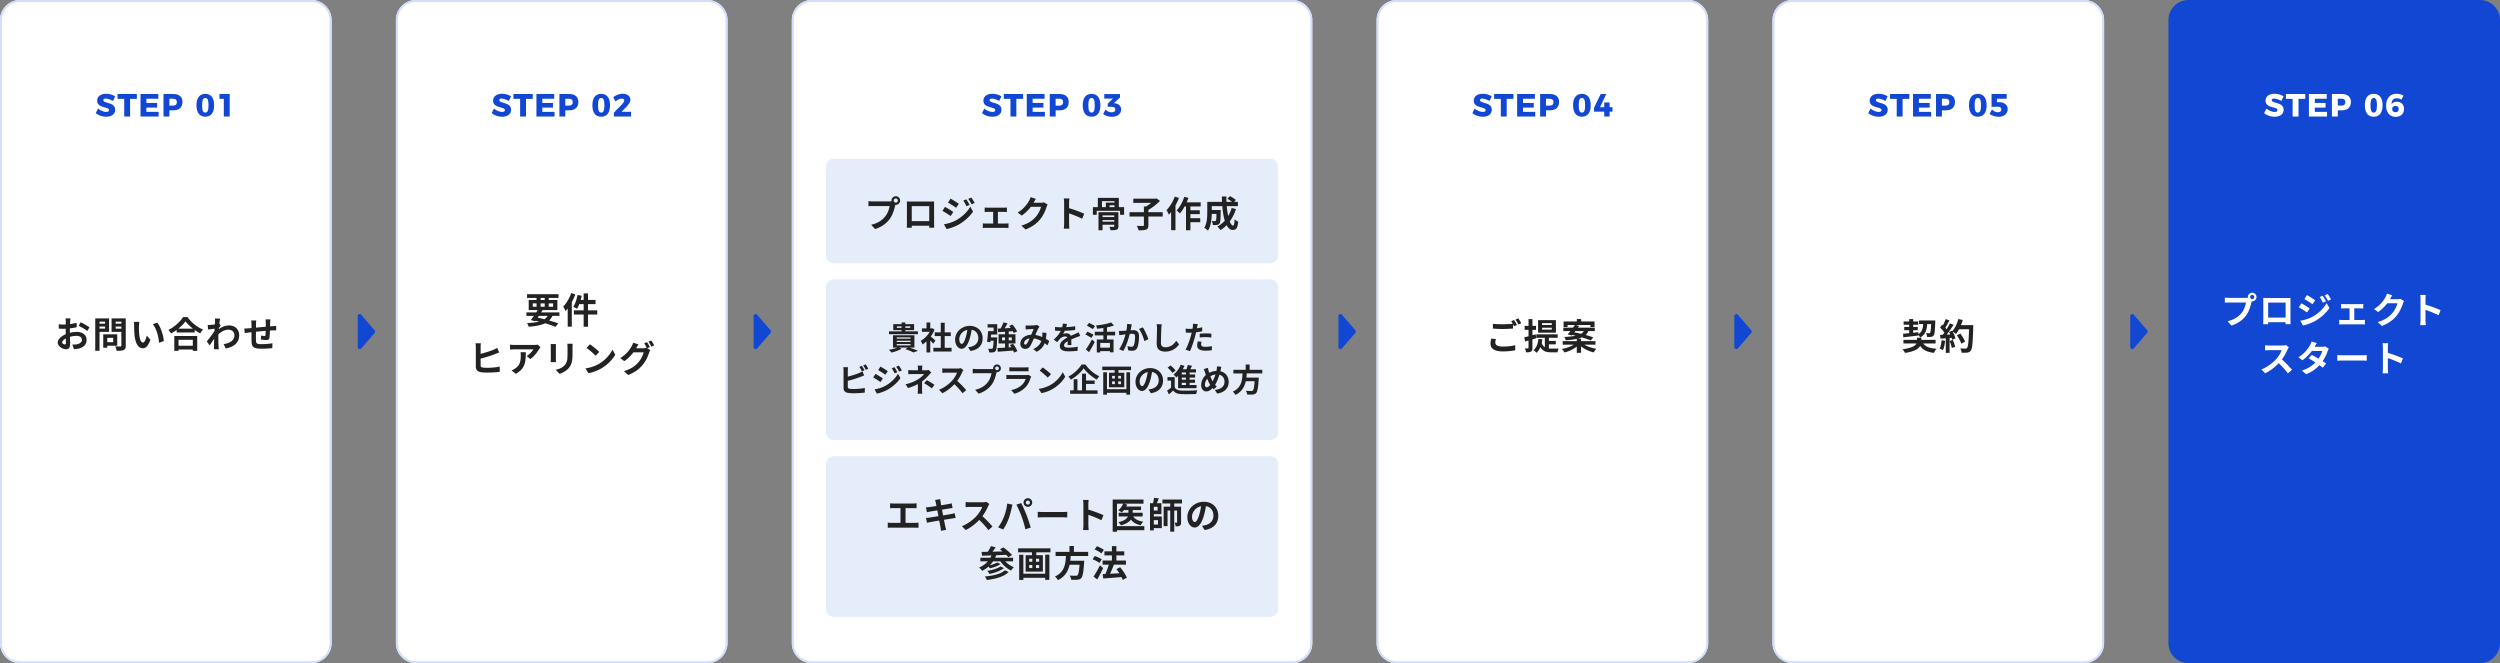 <svg width="1244" height="330" fill="none" xmlns="http://www.w3.org/2000/svg"><rect width="100%" height="100%" fill="#808080" stroke="none"/><path d="M0 10C0 4.477 4.477 0 10 0h145c5.523 0 10 4.477 10 10v310c0 5.523-4.477 10-10 10H10c-5.523 0-10-4.477-10-10V10Z" fill="#fff"/><path fill-rule="evenodd" clip-rule="evenodd" d="M155 1H10a9 9 0 0 0-9 9v310a9 9 0 0 0 9 9h145a9 9 0 0 0 9-9V10a9 9 0 0 0-9-9ZM10 0C4.477 0 0 4.477 0 10v310c0 5.523 4.477 10 10 10h145c5.523 0 10-4.477 10-10V10c0-5.523-4.477-10-10-10H10Z" fill="#D2DEFF"/><path d="M109.212 46.784h5.088V58h-2.928v-8.816h-2.16v-2.4Zm-7.043-.08c2.816 0 4.384 2.016 4.384 5.68 0 3.664-1.568 5.696-4.384 5.696-2.848 0-4.4-2.032-4.4-5.696 0-3.664 1.552-5.68 4.4-5.68Zm0 2.048c-1.136 0-1.6 1.056-1.6 3.632 0 2.56.464 3.632 1.6 3.632 1.12 0 1.584-1.072 1.584-3.632 0-2.576-.464-3.632-1.584-3.632ZM86.29 46.784c2.863 0 4.511 1.44 4.511 3.936 0 2.64-1.648 4.176-4.512 4.176h-2V58h-2.927V46.784h4.927Zm-.145 5.776c1.184 0 1.872-.608 1.872-1.744 0-1.104-.688-1.696-1.871-1.696h-1.857v3.44h1.856Zm-16.22-5.776h8.848v2.336h-5.92v2.096h5.344v2.32l-5.344.016v2.112h6.08V58h-9.008V46.784Zm-11.445 0h9.616V49.2h-3.36V58h-2.928v-8.8H58.48v-2.416ZM56.2 50.24c-1.183-.672-2.687-1.2-3.615-1.2-.704 0-1.168.256-1.168.768 0 1.856 5.904.8 5.904 4.832 0 2.288-2.016 3.456-4.512 3.456-1.872 0-3.824-.688-5.168-1.792l1.136-2.288c1.152.992 2.896 1.696 4.064 1.696.864 0 1.408-.32 1.408-.912 0-1.904-5.904-.752-5.904-4.72 0-2.096 1.776-3.424 4.48-3.424 1.648 0 3.312.512 4.48 1.264L56.2 50.24Z" fill="#1147D3"/><path d="M132.122 158.942h2.412c-.054.27-.09 1.044-.108 1.53-.018.702-.036 1.332-.054 1.926.486-.036.936-.072 1.35-.09.486-.036 1.188-.09 1.71-.126v2.196c-.306-.018-1.242 0-1.728.018-.378.018-.846.036-1.368.072-.054 1.35-.126 2.808-.27 3.564-.18.936-.63 1.17-1.548 1.17-.63 0-2.052-.162-2.682-.27l.054-1.962c.558.108 1.278.216 1.638.216.36 0 .504-.072.558-.414.072-.486.108-1.296.126-2.142-1.566.126-3.312.288-4.842.45-.018 1.638-.036 3.276 0 4.032.054 1.746.198 2.142 2.88 2.142 1.746 0 3.996-.216 5.328-.468l-.09 2.448a50.083 50.083 0 0 1-5.076.288c-4.626 0-5.184-.972-5.256-4.05-.018-.756-.018-2.484-.018-4.158l-1.206.126c-.558.072-1.674.252-2.142.324l-.234-2.286c.504 0 1.332-.036 2.232-.108l1.35-.126v-1.8c0-.738-.054-1.35-.144-1.98h2.52a14.1 14.1 0 0 0-.108 1.854c0 .414 0 1.008-.018 1.71a797.25 797.25 0 0 1 4.86-.45v-2.016c0-.45-.072-1.296-.126-1.62Zm-22.968 2.142.666.846c-.234.306-.612.882-.918 1.35-.018.18-.018.342-.036.522 1.8-1.35 3.636-1.854 5.238-1.854 2.754 0 4.914 1.944 4.914 4.806 0 3.6-2.25 5.76-6.678 6.642l-1.062-2.16c3.132-.486 5.364-1.746 5.364-4.536 0-1.386-1.116-2.646-2.898-2.646-1.89 0-3.564.9-5.058 2.286a42.44 42.44 0 0 0-.036 1.476c0 1.458 0 2.952.108 4.626.018.324.09.972.126 1.368h-2.448a17.82 17.82 0 0 0 .054-1.314c.036-1.386.036-2.412.072-3.924a158.384 158.384 0 0 1-2.25 3.294l-1.404-1.98c1.008-1.224 2.808-3.6 3.816-5.094l.072-1.242c-.864.108-2.232.288-3.24.414l-.216-2.286c.504.018.918.018 1.548-.018a31.347 31.347 0 0 0 2.052-.234c.036-.666.072-1.17.072-1.368 0-.504.018-1.044-.072-1.584l2.61.072c-.108.504-.252 1.422-.396 2.538Zm-13.212 8.01h-7.11v2.934h7.11v-2.934Zm-9.216 5.49v-7.38h11.412v7.38h-2.196v-.666h-7.11v.666h-2.106Zm1.998-11.052h7.272c-1.494-1.17-2.826-2.466-3.69-3.654-.846 1.206-2.106 2.484-3.582 3.654Zm2.376-5.76h2.214c1.926 2.754 4.842 5.04 7.704 6.192-.522.558-1.008 1.26-1.386 1.926-.918-.468-1.854-1.062-2.754-1.71v1.242h-8.964v-1.26a25.08 25.08 0 0 1-2.79 1.764c-.288-.522-.882-1.296-1.35-1.746 3.096-1.494 5.976-4.212 7.326-6.408Zm-21.744 2.412c-.126.63-.216 1.674-.216 2.16-.018 1.152 0 2.502.108 3.78.252 2.574.792 4.32 1.908 4.32.846 0 1.548-2.088 1.89-3.492l1.8 2.16c-1.188 3.096-2.304 4.194-3.744 4.194-1.944 0-3.654-1.764-4.158-6.552-.162-1.638-.198-3.708-.198-4.806 0-.504-.018-1.26-.126-1.8l2.736.036Zm8.91.378c1.692 2.07 3.06 6.372 3.258 9.108l-2.358.9c-.27-2.862-1.224-7.056-3.168-9.252l2.268-.756Zm-25.992-.486H49.52v.972h2.754v-.972Zm-2.754 3.438h2.754v-1.026H49.52v1.026Zm4.752 1.62H49.52v9.432h-2.124v-16.128h6.876v6.696Zm2.07 3.006h-2.97v2.124h2.97v-2.124Zm1.998 3.888h-4.968v1.008h-1.998v-6.66h6.966v5.652Zm-.792-8.496h2.844v-1.044h-2.844v1.044Zm2.844-3.474h-2.844v.99h2.844v-.99Zm2.178-1.62v13.572c0 1.188-.252 1.8-1.008 2.142-.738.36-1.872.414-3.528.414-.072-.612-.414-1.62-.72-2.196 1.044.072 2.268.054 2.61.036.342 0 .468-.108.468-.432v-6.822h-4.878v-6.714h7.056Zm-30.348 12.96c.324 0 .576-.162.576-.774 0-.45-.018-1.26-.054-2.196-1.098.558-1.818 1.296-1.818 1.926 0 .54.828 1.044 1.296 1.044Zm2.538-6.408v.63c1.206-.306 2.43-.468 3.42-.468 2.736 0 4.896 1.458 4.896 3.906 0 2.106-1.098 3.69-3.924 4.392-.828.18-1.638.252-2.34.288l-.828-2.286c.81 0 1.566-.018 2.196-.126 1.44-.252 2.592-.99 2.592-2.286 0-1.206-1.08-1.908-2.628-1.908-1.098 0-2.25.18-3.348.486.036 1.422.09 2.79.09 3.402 0 2.214-.81 2.79-1.962 2.79-1.746 0-4.212-1.494-4.212-3.384 0-1.566 1.818-3.168 3.996-4.122-.018-.414-.018-.828-.018-1.242v-1.494c-.342.018-.666.036-.954.036-.81 0-1.71-.018-2.484-.09l-.036-2.16c1.044.126 1.818.144 2.466.144.324 0 .666-.018 1.026-.036.018-.63.018-1.152.018-1.458 0-.378-.072-1.242-.126-1.566h2.448a68.785 68.785 0 0 0-.144 1.548c-.018.396-.036.828-.054 1.278 1.17-.162 2.34-.396 3.276-.666l.054 2.232c-1.008.234-2.232.414-3.402.558-.018.54-.018 1.08-.018 1.602Zm4.392-2.88.99-1.746c1.368.666 3.438 1.836 4.374 2.502l-1.08 1.836c-.846-.738-3.168-2.052-4.284-2.592Z" fill="#222"/><path d="M197 10c0-5.523 4.477-10 10-10h145c5.523 0 10 4.477 10 10v310c0 5.523-4.477 10-10 10H207c-5.523 0-10-4.477-10-10V10Z" fill="#fff"/><path fill-rule="evenodd" clip-rule="evenodd" d="M352 1H207a9 9 0 0 0-9 9v310a9 9 0 0 0 9 9h145a9 9 0 0 0 9-9V10a9 9 0 0 0-9-9ZM207 0c-5.523 0-10 4.477-10 10v310c0 5.523 4.477 10 10 10h145c5.523 0 10-4.477 10-10V10c0-5.523-4.477-10-10-10H207Z" fill="#D2DEFF"/><path d="M394 10c0-5.523 4.477-10 10-10h239c5.523 0 10 4.477 10 10v310c0 5.523-4.477 10-10 10H404c-5.523 0-10-4.477-10-10V10Z" fill="#fff"/><path fill-rule="evenodd" clip-rule="evenodd" d="M643 1H404a9 9 0 0 0-9 9v310a9 9 0 0 0 9 9h239a9 9 0 0 0 9-9V10a9 9 0 0 0-9-9ZM404 0c-5.523 0-10 4.477-10 10v310c0 5.523 4.477 10 10 10h239c5.523 0 10-4.477 10-10V10c0-5.523-4.477-10-10-10H404Z" fill="#D2DEFF"/><path d="M309.54 51.872c.624-.64 1.088-1.36 1.088-1.84 0-.608-.464-.96-1.28-.96-.912 0-2.064.544-3.104 1.424l-1.104-2.16c1.44-1.056 3.008-1.696 4.64-1.696 2.272 0 3.92 1.184 3.92 2.96 0 1.216-.928 2.48-2.176 3.744l-2.304 2.304h4.8V58h-8.544l-.016-1.936 4.08-4.192Zm-10.371-5.168c2.816 0 4.384 2.016 4.384 5.68 0 3.664-1.568 5.696-4.384 5.696-2.848 0-4.4-2.032-4.4-5.696 0-3.664 1.552-5.68 4.4-5.68Zm0 2.048c-1.136 0-1.6 1.056-1.6 3.632 0 2.56.464 3.632 1.6 3.632 1.12 0 1.584-1.072 1.584-3.632 0-2.576-.464-3.632-1.584-3.632Zm-15.88-1.968c2.864 0 4.512 1.44 4.512 3.936 0 2.64-1.648 4.176-4.512 4.176h-2V58h-2.928V46.784h4.928Zm-.144 5.776c1.184 0 1.872-.608 1.872-1.744 0-1.104-.688-1.696-1.872-1.696h-1.856v3.44h1.856Zm-16.22-5.776h8.848v2.336h-5.92v2.096h5.344v2.32l-5.344.016v2.112h6.08V58h-9.008V46.784Zm-11.445 0h9.616V49.2h-3.36V58h-2.928v-8.8h-3.328v-2.416Zm-2.279 3.456c-1.184-.672-2.688-1.2-3.616-1.2-.704 0-1.168.256-1.168.768 0 1.856 5.904.8 5.904 4.832 0 2.288-2.016 3.456-4.512 3.456-1.872 0-3.824-.688-5.168-1.792l1.136-2.288c1.152.992 2.896 1.696 4.064 1.696.864 0 1.408-.32 1.408-.912 0-1.904-5.904-.752-5.904-4.72 0-2.096 1.776-3.424 4.48-3.424 1.648 0 3.312.512 4.48 1.264l-1.104 2.32Zm301.651 1.152c1.776.272 3.024 1.36 3.024 3.072 0 2.16-1.776 3.664-4.56 3.664-1.632 0-3.328-.544-4.416-1.376l1.184-2.256c.88.912 1.936 1.392 3.008 1.392 1.232 0 1.92-.512 1.92-1.392 0-.896-.688-1.36-1.936-1.36h-1.888v-1.568l2.624-2.512h-4.32l-.016-2.256h7.84v1.696l-3.024 2.816.56.08Zm-11.683-4.688c2.816 0 4.384 2.016 4.384 5.68 0 3.664-1.568 5.696-4.384 5.696-2.848 0-4.4-2.032-4.4-5.696 0-3.664 1.552-5.68 4.4-5.68Zm0 2.048c-1.136 0-1.6 1.056-1.6 3.632 0 2.56.464 3.632 1.6 3.632 1.12 0 1.584-1.072 1.584-3.632 0-2.576-.464-3.632-1.584-3.632Zm-15.88-1.968c2.864 0 4.512 1.44 4.512 3.936 0 2.64-1.648 4.176-4.512 4.176h-2V58h-2.928V46.784h4.928Zm-.144 5.776c1.184 0 1.872-.608 1.872-1.744 0-1.104-.688-1.696-1.872-1.696h-1.856v3.44h1.856Zm-16.22-5.776h8.848v2.336h-5.92v2.096h5.344v2.32l-5.344.016v2.112h6.08V58h-9.008V46.784Zm-11.445 0h9.616V49.2h-3.36V58h-2.928v-8.8h-3.328v-2.416Zm-2.279 3.456c-1.184-.672-2.688-1.2-3.616-1.2-.704 0-1.168.256-1.168.768 0 1.856 5.904.8 5.904 4.832 0 2.288-2.016 3.456-4.512 3.456-1.872 0-3.824-.688-5.168-1.792l1.136-2.288c1.152.992 2.896 1.696 4.064 1.696.864 0 1.408-.32 1.408-.912 0-1.904-5.904-.752-5.904-4.72 0-2.096 1.776-3.424 4.48-3.424 1.648 0 3.312.512 4.48 1.264l-1.104 2.32Z" fill="#1147D3"/><path d="m323.384 172.724-1.332.558 1.53.936c-.198.342-.45.846-.594 1.278-.486 1.62-1.512 4.014-3.15 6.012-1.71 2.106-3.87 3.744-7.254 5.094l-2.124-1.908c3.672-1.098 5.67-2.664 7.254-4.464 1.224-1.386 2.268-3.564 2.556-4.896h-5.076c-1.188 1.566-2.754 3.15-4.536 4.356l-2.016-1.512c3.168-1.908 4.734-4.23 5.616-5.778.288-.45.648-1.278.81-1.89l2.646.864c-.432.63-.9 1.44-1.116 1.836l-.054.09h3.618c.558 0 1.17-.09 1.566-.216l.126.072c-.36-.72-.864-1.674-1.314-2.322l1.422-.576c.45.648 1.08 1.8 1.422 2.466Zm-.72-2.7 1.422-.576c.468.666 1.134 1.818 1.458 2.448l-1.44.612c-.36-.756-.936-1.8-1.44-2.484Zm-29.106 1.296c1.26.846 3.6 2.718 4.644 3.798l-1.836 1.89c-.936-1.008-3.186-2.97-4.5-3.888l1.692-1.8Zm-2.25 11.988c2.808-.396 5.148-1.314 6.894-2.358 3.06-1.818 5.418-4.572 6.552-7.002l1.404 2.538c-1.368 2.43-3.762 4.914-6.66 6.66-1.818 1.098-4.14 2.106-6.678 2.538l-1.512-2.376Zm-17.298-12.114h2.646c-.036.396-.054.792-.054 1.368v6.084c0 .45.018 1.152.054 1.566h-2.664c.018-.342.09-1.044.09-1.584v-6.066c0-.342-.018-.972-.072-1.368Zm8.28-.162h2.664c-.036.504-.072 1.08-.072 1.8v3.564c0 3.87-.756 5.526-2.088 7.002-1.188 1.314-3.06 2.196-4.374 2.61l-1.89-1.98c1.8-.414 3.312-1.098 4.41-2.268 1.224-1.35 1.458-2.7 1.458-5.508v-3.42c0-.72-.036-1.296-.108-1.8Zm-23.274 4.212h2.61c0 4.464-.09 8.136-5.004 10.764l-2.088-1.71a7.112 7.112 0 0 0 1.89-.99c2.286-1.584 2.718-3.492 2.718-6.444 0-.558-.036-1.044-.126-1.62Zm8.514-3.762 1.44 1.332c-.198.234-.54.666-.702.936-.846 1.404-2.556 3.672-4.338 4.932l-1.854-1.494c1.44-.882 2.844-2.466 3.312-3.348h-9.378c-.756 0-1.35.054-2.196.126v-2.502c.684.108 1.44.18 2.196.18h9.702c.504 0 1.494-.054 1.818-.162Zm-28.368 6.966v3.33c0 .774.36.972 1.152 1.134.54.072 1.278.108 2.088.108 1.89 0 4.788-.234 6.264-.63v2.628c-1.692.252-4.428.378-6.408.378-1.17 0-2.25-.072-3.024-.198-1.566-.288-2.466-1.134-2.466-2.7v-9.81c0-.396-.054-1.314-.144-1.872h2.664c-.09.558-.126 1.368-.126 1.872v3.402c2.142-.54 4.68-1.35 6.282-2.016.648-.27 1.26-.558 1.962-.972l.972 2.268c-.702.288-1.494.63-2.106.864-1.818.702-4.77 1.62-7.11 2.214Zm45.09-32.622 2.034.648a30.493 30.493 0 0 1-1.764 3.834v12.24h-2.034v-9.054c-.36.45-.72.9-1.08 1.296-.198-.54-.792-1.692-1.152-2.232 1.584-1.62 3.114-4.176 3.996-6.732Zm12.942 8.604v2.088h-4.608v6.048h-2.16v-6.048h-4.86v-2.088h4.86v-3.096h-2.196c-.324.882-.72 1.692-1.116 2.322-.396-.288-1.332-.792-1.854-1.026.972-1.404 1.71-3.69 2.124-5.886l2.07.432a26.774 26.774 0 0 1-.522 2.07h1.494v-3.258h2.16v3.258h3.762v2.088h-3.762v3.096h4.608Zm-29.052 2.754-.612.882c1.116.234 2.25.504 3.348.792a5.867 5.867 0 0 0 1.656-1.674h-4.392Zm-3.042-6.228v1.674h1.89v-1.674h-1.89Zm3.906-2.718v1.026h2.034v-1.026h-2.034Zm6.21 2.718h-2.16v1.674h2.16v-1.674Zm-6.21 1.674h2.034v-1.674h-2.034v1.674Zm9.36 4.554h-3.456a7.917 7.917 0 0 1-1.674 2.304c1.746.486 3.312.972 4.536 1.404l-1.314 1.746c-1.368-.558-3.186-1.188-5.22-1.782-2.016.99-4.68 1.458-8.172 1.728a6.063 6.063 0 0 0-.81-1.836c2.376-.09 4.32-.306 5.922-.72a49.538 49.538 0 0 0-1.746-.414l-.198.27-2.07-.648c.45-.576.972-1.278 1.512-2.052h-3.744v-1.728h4.896c.252-.396.486-.774.72-1.152h-4.464v-5.04h3.906v-1.026h-4.734v-1.854h15.678v1.854h-4.878v1.026h4.302v5.04h-7.362c-.216.378-.468.756-.72 1.152h9.09v1.728Z" fill="#222"/><path d="M685 10c0-5.523 4.477-10 10-10h145c5.523 0 10 4.477 10 10v310c0 5.523-4.477 10-10 10H695c-5.523 0-10-4.477-10-10V10Z" fill="#fff"/><path fill-rule="evenodd" clip-rule="evenodd" d="M840 1H695a9 9 0 0 0-9 9v310a9 9 0 0 0 9 9h145a9 9 0 0 0 9-9V10a9 9 0 0 0-9-9ZM695 0c-5.523 0-10 4.477-10 10v310c0 5.523 4.477 10 10 10h145c5.523 0 10-4.477 10-10V10c0-5.523-4.477-10-10-10H695Z" fill="#D2DEFF"/><path d="M796.516 46.768h2.784l-3.12 6.576h2.096l-.016-2.368h2.688v2.368h1.44v2.224h-1.44V58h-2.688v-2.432h-5.072V53.6l3.328-6.832Zm-9.347-.064c2.816 0 4.384 2.016 4.384 5.68 0 3.664-1.568 5.696-4.384 5.696-2.848 0-4.4-2.032-4.4-5.696 0-3.664 1.552-5.68 4.4-5.68Zm0 2.048c-1.136 0-1.6 1.056-1.6 3.632 0 2.56.464 3.632 1.6 3.632 1.12 0 1.584-1.072 1.584-3.632 0-2.576-.464-3.632-1.584-3.632Zm-15.88-1.968c2.864 0 4.512 1.44 4.512 3.936 0 2.64-1.648 4.176-4.512 4.176h-2V58h-2.928V46.784h4.928Zm-.144 5.776c1.184 0 1.872-.608 1.872-1.744 0-1.104-.688-1.696-1.872-1.696h-1.856v3.44h1.856Zm-16.22-5.776h8.848v2.336h-5.92v2.096h5.344v2.32l-5.344.016v2.112h6.08V58h-9.008V46.784Zm-11.445 0h9.616V49.2h-3.36V58h-2.928v-8.8h-3.328v-2.416Zm-2.279 3.456c-1.184-.672-2.688-1.2-3.616-1.2-.704 0-1.168.256-1.168.768 0 1.856 5.904.8 5.904 4.832 0 2.288-2.016 3.456-4.512 3.456-1.872 0-3.824-.688-5.168-1.792l1.136-2.288c1.152.992 2.896 1.696 4.064 1.696.864 0 1.408-.32 1.408-.912 0-1.904-5.904-.752-5.904-4.72 0-2.096 1.776-3.424 4.48-3.424 1.648 0 3.312.512 4.48 1.264l-1.104 2.32Z" fill="#1147D3"/><path d="m783.884 164.73-.486.63c1.044.198 2.196.45 3.348.738a3.765 3.765 0 0 0 1.35-1.368h-4.212Zm10.008 6.786h-5.526c1.584.936 3.834 1.692 6.012 2.034-.468.45-1.062 1.278-1.368 1.818-2.25-.54-4.572-1.638-6.282-3.024v3.204h-2.124v-3.096c-1.656 1.35-3.906 2.394-6.138 2.934-.288-.522-.864-1.314-1.314-1.728 2.16-.378 4.41-1.17 5.94-2.142h-5.49v-1.764h7.002v-1.116c-1.458.324-3.276.54-5.526.702-.09-.504-.432-1.242-.702-1.656 2.43-.126 4.248-.324 5.634-.63-.576-.126-1.152-.27-1.692-.378l-.234.27-2.034-.558c.432-.468.9-1.044 1.404-1.656h-3.546v-1.674h4.824c.342-.468.684-.918.972-1.332h-3.69v.99h-1.98v-2.754h6.606v-1.188h2.142v1.188h6.66v2.754h-2.07v-.99h-7.236l1.638.486c-.198.27-.396.558-.612.846h8.406v1.674H790.4a5.347 5.347 0 0 1-1.386 1.944c1.458.414 2.79.828 3.798 1.206l-1.278 1.512c-1.08-.468-2.7-1.008-4.464-1.512-.576.252-1.242.468-2.016.648h1.674v1.224h7.164v1.764Zm-21.726-9.81v-.9h-4.842v.9h4.842Zm0 2.304v-.918h-4.842v.918h4.842Zm2.052-4.698v6.21h-8.856v-6.21h8.856Zm-9.774 8.982-1.908.576v4.194c0 .99-.162 1.512-.702 1.836-.54.36-1.332.432-2.484.414-.054-.522-.288-1.404-.558-1.962.666.018 1.278.018 1.494 0 .216 0 .306-.072.306-.306v-3.6c-.594.162-1.134.324-1.656.468l-.486-2.07c.612-.126 1.332-.324 2.142-.522v-3.186h-1.944v-1.98h1.944v-3.402h1.944v3.402h1.8v1.98h-1.8v2.664l1.62-.432.288 1.926Zm6.282 3.042v2.07c.414.036.81.054 1.26.054.612 0 2.844 0 3.618-.018-.252.432-.504 1.332-.576 1.872h-3.132c-2.358 0-4.176-.432-5.4-2.61-.468 1.134-1.098 2.088-1.89 2.826-.324-.342-1.134-1.008-1.566-1.278 1.494-1.188 2.232-3.186 2.502-5.634l1.944.234a16.36 16.36 0 0 1-.342 1.818c.396 1.044.918 1.692 1.566 2.106v-4.698h-4.23v-1.728h10.638v1.728h-4.392v1.584h3.438v1.674h-3.438Zm-28.71-2.862 2.34.216c-.162.648-.288 1.206-.288 1.8 0 1.134 1.062 1.962 3.636 1.962 2.412 0 4.68-.27 6.264-.702l.018 2.52c-1.548.36-3.69.594-6.192.594-4.086 0-6.12-1.368-6.12-3.816 0-1.026.198-1.89.342-2.574Zm9.954-8.658 1.422-.576c.45.666 1.098 1.8 1.44 2.466l-1.458.63c-.144-.288-.324-.63-.504-.99v2.142c-1.242.09-3.456.216-5.148.216-1.872 0-3.42-.09-4.86-.198v-2.376c1.314.144 2.97.216 4.842.216 1.71 0 3.672-.108 5.04-.234a13.698 13.698 0 0 0-.774-1.296Zm2.124-.81 1.422-.576c.486.666 1.152 1.818 1.458 2.448l-1.422.612c-.378-.756-.954-1.8-1.458-2.484Z" fill="#222"/><path d="M882 10c0-5.523 4.477-10 10-10h145c5.52 0 10 4.477 10 10v310c0 5.523-4.48 10-10 10H892c-5.523 0-10-4.477-10-10V10Z" fill="#fff"/><path fill-rule="evenodd" clip-rule="evenodd" d="M1037 1H892a9 9 0 0 0-9 9v310a9 9 0 0 0 9 9h145a9 9 0 0 0 9-9V10a9 9 0 0 0-9-9ZM892 0c-5.523 0-10 4.477-10 10v310c0 5.523 4.477 10 10 10h145c5.52 0 10-4.477 10-10V10c0-5.523-4.48-10-10-10H892Z" fill="#D2DEFF"/><path d="M993.676 50.848c.24-.016.784-.016 1.008-.016 2.64 0 4.352 1.392 4.352 3.392 0 2.368-1.808 3.904-4.576 3.904-1.504 0-3.232-.56-4.448-1.408l1.168-2.272c.88.928 1.904 1.408 2.928 1.408 1.136 0 1.776-.512 1.776-1.424 0-.848-.64-1.328-1.76-1.328-.592 0-2.432.016-3.136.064v-6.4h7.536v2.368h-4.848v1.712Zm-9.507-4.144c2.816 0 4.384 2.016 4.384 5.68 0 3.664-1.568 5.696-4.384 5.696-2.848 0-4.4-2.032-4.4-5.696 0-3.664 1.552-5.68 4.4-5.68Zm0 2.048c-1.136 0-1.6 1.056-1.6 3.632 0 2.56.464 3.632 1.6 3.632 1.12 0 1.584-1.072 1.584-3.632 0-2.576-.464-3.632-1.584-3.632Zm-15.88-1.968c2.864 0 4.512 1.44 4.512 3.936 0 2.64-1.648 4.176-4.512 4.176h-2V58h-2.928V46.784h4.928Zm-.144 5.776c1.184 0 1.872-.608 1.872-1.744 0-1.104-.688-1.696-1.872-1.696h-1.856v3.44h1.856Zm-16.22-5.776h8.848v2.336h-5.92v2.096h5.344v2.32l-5.344.016v2.112h6.08V58h-9.008V46.784Zm-11.445 0h9.616V49.2h-3.36V58h-2.928v-8.8h-3.328v-2.416Zm-2.279 3.456c-1.184-.672-2.688-1.2-3.616-1.2-.704 0-1.168.256-1.168.768 0 1.856 5.904.8 5.904 4.832 0 2.288-2.016 3.456-4.512 3.456-1.872 0-3.824-.688-5.168-1.792l1.136-2.288c1.152.992 2.896 1.696 4.064 1.696.864 0 1.408-.32 1.408-.912 0-1.904-5.904-.752-5.904-4.72 0-2.096 1.776-3.424 4.48-3.424 1.648 0 3.312.512 4.48 1.264l-1.104 2.32Z" fill="#1147D3"/><path d="m966.138 169.284 1.764.306c-.18 1.692-.558 3.492-1.08 4.644a10.58 10.58 0 0 0-1.638-.774c.522-1.062.81-2.664.954-4.176Zm4.014.396 1.584-.504a20.527 20.527 0 0 1 1.17 3.384l-1.692.594c-.144-.918-.612-2.376-1.062-3.474Zm5.616-7.884h6.138s0 .72-.018.99c-.234 7.884-.486 10.728-1.242 11.682-.504.684-.972.882-1.728.99-.648.108-1.764.09-2.808.054-.036-.612-.324-1.548-.72-2.16 1.134.108 2.16.108 2.646.108.342 0 .54-.072.756-.306.54-.558.81-3.186 1.008-9.324h-4.968c-.486.882-.99 1.674-1.53 2.322-.36-.324-1.152-.864-1.692-1.188.63 1.134 1.206 2.466 1.404 3.366l-1.62.756a9.795 9.795 0 0 0-.252-.972l-1.026.072v7.398h-1.89v-7.254l-2.664.18-.18-1.872 1.332-.054a20 20 0 0 0 .828-1.116c-.522-.774-1.404-1.746-2.16-2.466l1.008-1.476.432.378c.504-.99 1.026-2.196 1.314-3.132l1.89.666c-.648 1.242-1.386 2.628-2.034 3.636.234.252.45.522.63.756a28.145 28.145 0 0 0 1.656-2.952l1.818.756c-1.008 1.584-2.268 3.42-3.438 4.878l1.818-.072a15.97 15.97 0 0 0-.63-1.242l1.512-.666.126.216c1.332-1.422 2.394-3.726 2.97-5.994l2.196.468c-.234.882-.54 1.746-.882 2.574Zm2.034 8.226-1.854.99c-.342-1.134-1.278-2.862-2.196-4.158l1.71-.864c.936 1.242 1.962 2.898 2.34 4.032Zm-30.69-2.178-.162-1.764c.864-.072 1.908-.18 3.06-.288v-1.494h-2.466v-1.602h2.466v-1.116h-2.772v-1.602h2.772v-1.224h1.98v1.224h2.52v1.602h-2.52v1.116h2.286v1.602h-2.286v1.278l2.556-.27.018.954c1.836-1.08 2.268-2.736 2.412-5.004h-2.052v-1.8h8.082s0 .576-.018.81c-.162 4.32-.342 6.048-.81 6.642-.36.468-.738.63-1.26.702-.45.072-1.206.072-1.998.072-.018-.594-.252-1.422-.558-1.908.648.054 1.224.054 1.494.054.252 0 .396-.036.558-.216.252-.306.396-1.458.522-4.356h-1.962c-.216 3.042-.882 5.274-3.492 6.678-.162-.36-.54-.864-.9-1.242v.252c-2.646.342-5.436.666-7.47.9Zm16.038 3.078h-6.138c1.188 1.656 3.276 2.412 6.624 2.61-.468.504-1.008 1.422-1.296 2.052-3.42-.414-5.49-1.422-6.858-3.438-.882 1.476-2.952 2.808-7.542 3.456-.27-.522-.81-1.314-1.224-1.8 4.608-.63 6.336-1.746 6.93-2.88h-6.48v-1.8h6.75v-1.062h2.16v1.062h7.074v1.8Z" fill="#222"/><path d="M1079 10c0-5.523 4.48-10 10-10h145c5.52 0 10 4.477 10 10v310c0 5.523-4.48 10-10 10h-145c-5.52 0-10-4.477-10-10V10Z" fill="#1147D3"/><path d="M1194.93 49.6c-.64-.464-1.45-.72-2.32-.72-1.74 0-2.59 1.12-2.56 2.944.53-.752 1.39-1.2 2.61-1.2 2.18 0 3.58 1.44 3.58 3.632 0 2.368-1.66 3.872-4.12 3.872-2.98 0-4.77-2.128-4.77-5.568 0-3.584 2-5.904 5.09-5.904 1.24 0 2.64.352 3.56.928l-1.07 2.016Zm-2.89 3.12c-1.08 0-1.68.656-1.68 1.568 0 .816.51 1.536 1.64 1.536 1 0 1.6-.56 1.6-1.584 0-.944-.57-1.52-1.56-1.52Zm-10.87-6.016c2.82 0 4.38 2.016 4.38 5.68 0 3.664-1.56 5.696-4.38 5.696-2.85 0-4.4-2.032-4.4-5.696 0-3.664 1.55-5.68 4.4-5.68Zm0 2.048c-1.14 0-1.6 1.056-1.6 3.632 0 2.56.46 3.632 1.6 3.632 1.12 0 1.58-1.072 1.58-3.632 0-2.576-.46-3.632-1.58-3.632Zm-15.88-1.968c2.86 0 4.51 1.44 4.51 3.936 0 2.64-1.65 4.176-4.51 4.176h-2V58h-2.93V46.784h4.93Zm-.14 5.776c1.18 0 1.87-.608 1.87-1.744 0-1.104-.69-1.696-1.87-1.696h-1.86v3.44h1.86Zm-16.23-5.776h8.85v2.336h-5.92v2.096h5.35v2.32l-5.35.016v2.112h6.08V58h-9.01V46.784Zm-11.44 0h9.62V49.2h-3.36V58h-2.93v-8.8h-3.33v-2.416Zm-2.28 3.456c-1.18-.672-2.69-1.2-3.62-1.2-.7 0-1.16.256-1.16.768 0 1.856 5.9.8 5.9 4.832 0 2.288-2.02 3.456-4.51 3.456-1.87 0-3.83-.688-5.17-1.792l1.14-2.288c1.15.992 2.89 1.696 4.06 1.696.86 0 1.41-.32 1.41-.912 0-1.904-5.91-.752-5.91-4.72 0-2.096 1.78-3.424 4.48-3.424 1.65 0 3.32.512 4.48 1.264l-1.1 2.32Zm60.52 128.136-1.02 2.484c-1.86-.972-4.56-2.016-6.5-2.682v5.094c0 .522.09 1.782.16 2.502h-2.81c.11-.702.18-1.782.18-2.502V172.94c0-.648-.05-1.548-.18-2.178h2.81c-.07.63-.16 1.422-.16 2.178v2.646c2.41.702 5.87 1.98 7.52 2.79Zm-32.7 1.116v-2.826c.64.054 1.96.108 2.89.108h9.67c.83 0 1.64-.072 2.11-.108v2.826c-.44-.018-1.35-.09-2.11-.09h-9.67c-1.02 0-2.23.036-2.89.09Zm-6.03-7.11 1.83 1.134c-.2.342-.43.828-.59 1.278a20.765 20.765 0 0 1-2.49 4.932c.67.414 1.28.828 1.73 1.152l-1.64 2.106c-.43-.378-1-.81-1.67-1.278-1.6 1.746-3.73 3.366-6.64 4.482l-2.09-1.818c3.19-.972 5.22-2.502 6.71-4.032a69.375 69.375 0 0 0-3.36-2.052l1.53-1.71c.95.486 2.18 1.17 3.38 1.89.88-1.278 1.6-2.754 1.87-3.834h-5.16c-1.26 1.674-2.94 3.402-4.75 4.644l-1.95-1.494c3.17-1.944 4.84-4.41 5.74-5.976.27-.432.65-1.26.81-1.89l2.61.81c-.43.63-.9 1.458-1.11 1.836l-.02.018h3.69c.56 0 1.17-.072 1.57-.198Zm-19.53-.684 1.47 1.098c-.14.198-.47.756-.63 1.116-.61 1.404-1.62 3.33-2.82 4.95 1.78 1.548 3.96 3.852 5.02 5.148l-2.05 1.782c-1.17-1.62-2.85-3.456-4.54-5.094-1.91 2.016-4.3 3.888-6.77 5.058l-1.85-1.944c2.9-1.098 5.69-3.276 7.38-5.166 1.19-1.35 2.28-3.132 2.68-4.41h-6.1c-.76 0-1.75.108-2.13.126v-2.556c.49.072 1.59.126 2.13.126h6.33c.8 0 1.52-.108 1.88-.234Zm76.98-17.322-1.02 2.484c-1.86-.972-4.56-2.016-6.5-2.682v5.094c0 .522.09 1.782.16 2.502h-2.81c.11-.702.18-1.782.18-2.502V148.94c0-.648-.05-1.548-.18-2.178h2.81c-.07.63-.16 1.422-.16 2.178v2.646c2.41.702 5.87 1.98 7.52 2.79Zm-20.01-5.706 1.83 1.134c-.2.342-.45.846-.59 1.296-.49 1.602-1.51 3.996-3.13 6.012-1.71 2.088-3.89 3.726-7.28 5.076l-2.12-1.908c3.69-1.098 5.69-2.664 7.25-4.446 1.23-1.404 2.27-3.564 2.56-4.914h-5.06c-1.2 1.566-2.77 3.15-4.53 4.356l-2.02-1.494c3.15-1.926 4.72-4.248 5.62-5.796.27-.45.64-1.278.81-1.89l2.62.864c-.43.63-.88 1.44-1.09 1.836l-.06.09h3.62c.56 0 1.15-.09 1.57-.216Zm-22.94 10.566h3.91c.5 0 1.01-.072 1.37-.108v2.358c-.38-.072-1.05-.09-1.37-.09h-9.94c-.43 0-.99.018-1.47.09v-2.358c.47.054 1.02.108 1.47.108h3.68v-5.796h-2.81c-.38 0-1.03.036-1.42.072v-2.268c.39.072 1.02.09 1.42.09h8.24c.43 0 .97-.036 1.41-.09v2.268c-.45-.036-1.01-.072-1.41-.072h-3.08v5.796Zm-15.73-12.06c.52.756 1.24 1.962 1.66 2.79l-1.57.666c-.52-1.134-.93-1.908-1.58-2.826l1.49-.63Zm2.49-.864c.55.72 1.26 1.89 1.69 2.682l-1.53.684a18.057 18.057 0 0 0-1.69-2.736l1.53-.63Zm-10.3.522c1.19.648 3.17 1.926 4.1 2.574l-1.33 1.98c-1.01-.702-2.88-1.908-4.07-2.574l1.3-1.98Zm-3.33 12.78c2.02-.342 4.18-.954 6.12-2.034 3.06-1.71 5.58-4.176 7-6.75l1.39 2.448c-1.66 2.502-4.21 4.77-7.15 6.48-1.83 1.026-4.43 1.926-6.01 2.214l-1.35-2.358Zm.56-8.676c1.22.648 3.2 1.89 4.12 2.538l-1.31 2.016c-1.03-.72-2.9-1.926-4.11-2.574l1.3-1.98Zm-7.85-.378h-8.69v7.47h8.69v-7.47Zm2.41-.576v8.82c0 .702.04 2.43.04 2.502h-2.49l.02-.99h-8.67l.01.99h-2.48c.02-.09.05-1.656.05-2.52v-8.802c0-.504 0-1.242-.03-1.746.74.018 1.42.036 1.91.036h9.9c.45 0 1.13 0 1.78-.036-.04.54-.04 1.206-.04 1.746Zm-19.04-1.152c.56 0 1.02-.468 1.02-1.026 0-.576-.46-1.044-1.02-1.044-.58 0-1.05.468-1.05 1.044 0 .558.47 1.026 1.05 1.026Zm-11.49-.612h8.34c.25 0 .63-.018 1.02-.072-.01-.108-.03-.216-.03-.342 0-1.188.97-2.16 2.16-2.16 1.17 0 2.14.972 2.14 2.16 0 1.17-.97 2.142-2.14 2.142-.07 0-.16 0-.24-.018l-.14.54c-.41 1.764-1.19 4.554-2.7 6.552-1.62 2.16-4.01 3.942-7.24 4.968l-1.96-2.142c3.58-.846 5.6-2.394 7.06-4.23 1.19-1.494 1.87-3.528 2.12-5.076h-8.39c-.82 0-1.67.036-2.14.072v-2.538c.52.072 1.55.144 2.14.144Z" fill="#fff"/><path d="M411 83a4 4 0 0 1 4-4h217a4 4 0 0 1 4 4v44a4 4 0 0 1-4 4H415a4 4 0 0 1-4-4V83Zm0 148a4 4 0 0 1 4-4h217a4 4 0 0 1 4 4v72a4 4 0 0 1-4 4H415a4 4 0 0 1-4-4v-72Zm0-88a4 4 0 0 1 4-4h217a4 4 0 0 1 4 4v72a4 4 0 0 1-4 4H415a4 4 0 0 1-4-4v-72Z" fill="#E6EDFA"/><path d="m612.87 103.496 2.142.522c-.738 2.34-1.8 4.428-3.096 6.174.522 1.296 1.098 2.052 1.674 2.052.432 0 .648-.9.738-3.15.486.504 1.242.972 1.818 1.206-.342 3.33-1.062 4.122-2.736 4.122-1.26 0-2.25-.9-3.042-2.376a15.257 15.257 0 0 1-3.042 2.448c-.324-.468-1.098-1.35-1.548-1.764a13.751 13.751 0 0 0 3.672-2.916c-.612-2.034-1.008-4.554-1.242-7.254h-5.22v1.926h4.446s-.018.558-.018.81c-.054 3.78-.162 5.382-.576 5.904-.342.468-.702.63-1.242.72-.468.072-1.242.072-2.07.054-.036-.63-.27-1.458-.594-1.998.648.054 1.26.072 1.548.072.252 0 .396-.036.54-.216.18-.252.252-1.116.306-3.384h-2.34c-.072 2.628-.45 6.138-1.926 8.334-.378-.414-1.332-1.206-1.818-1.458 1.368-2.16 1.494-5.292 1.494-7.632v-5.256h7.344a64.912 64.912 0 0 1-.072-2.664h2.25c-.018.9 0 1.782.036 2.664h2.754c-.666-.54-1.566-1.116-2.304-1.566l1.296-1.278c.99.504 2.304 1.332 2.934 1.926l-.864.918h1.872v2.124h-5.562c.162 1.8.414 3.492.72 4.932a18.22 18.22 0 0 0 1.728-3.996Zm-28.314-5.67 2.088.648a28.043 28.043 0 0 1-1.728 3.744v12.33h-2.16v-9c-.378.45-.756.9-1.116 1.296-.198-.522-.81-1.746-1.188-2.286 1.638-1.62 3.204-4.176 4.104-6.732Zm12.906 4.896h-5.112v1.89h4.662v1.944h-4.662v2.034h4.896v1.98h-4.896v3.996h-2.196v-11.844h-.684c-.72 1.332-1.548 2.556-2.358 3.492-.342-.396-1.188-1.152-1.638-1.494 1.584-1.62 3.006-4.212 3.816-6.786l2.07.522c-.252.756-.54 1.494-.882 2.232h6.984v2.034Zm-18.9 2.88v2.142h-7.128v4.32c0 1.242-.27 1.818-1.134 2.16-.846.342-2.106.396-3.744.378-.144-.63-.558-1.62-.9-2.214 1.242.054 2.628.054 3.042.054.378 0 .504-.09.504-.414v-4.284h-7.146v-2.142h7.146v-2.844h1.062c.882-.522 1.8-1.17 2.574-1.8h-8.91v-2.106h11.142l.486-.108 1.638 1.224c-1.53 1.584-3.726 3.312-5.76 4.482v1.152h7.128Zm-29.934 4.698h5.814v-.81h-5.814v.81Zm5.814-3.114h-5.814v.828h5.814v-.828Zm2.07-1.602v7.002c0 .954-.198 1.404-.882 1.692-.684.27-1.656.288-3.024.288a6.216 6.216 0 0 0-.594-1.71c.81.036 1.818.036 2.088.036.252-.018.342-.09.342-.324v-.738h-5.814v2.736h-2.016v-8.982h9.9Zm-8.172-5.508v2.988h1.944v-2.25h4.284v-.738h-6.228Zm6.228 2.988v-.936h-2.448v.936h2.448Zm2.16 0h2.628v3.816h-2.016v-1.998h-11.61v1.998h-1.908v-3.816h2.466v-4.608h10.44v4.608Zm-17.226 3.312-1.026 2.484c-1.854-.972-4.554-2.016-6.498-2.682v5.094c0 .522.09 1.782.162 2.502h-2.808c.108-.702.18-1.782.18-2.502V100.94c0-.648-.054-1.548-.18-2.178h2.808c-.072.63-.162 1.422-.162 2.178v2.646c2.412.702 5.868 1.98 7.524 2.79Zm-20.016-5.706 1.836 1.134c-.198.342-.45.846-.594 1.296-.486 1.602-1.512 3.996-3.132 6.012-1.71 2.088-3.888 3.726-7.272 5.076l-2.124-1.908c3.69-1.098 5.688-2.664 7.254-4.446 1.224-1.404 2.268-3.564 2.556-4.914h-5.058c-1.206 1.566-2.772 3.15-4.536 4.356l-2.016-1.494c3.15-1.926 4.716-4.248 5.616-5.796.27-.45.648-1.278.81-1.89l2.628.864c-.432.63-.882 1.44-1.098 1.836l-.054.09h3.618c.558 0 1.152-.09 1.566-.216Zm-22.932 10.566h3.906c.504 0 1.008-.072 1.368-.108v2.358c-.378-.072-1.044-.09-1.368-.09h-9.936c-.432 0-.99.018-1.476.09v-2.358c.468.054 1.026.108 1.476.108h3.672v-5.796h-2.808c-.378 0-1.026.036-1.422.072v-2.268c.396.072 1.026.09 1.422.09h8.244c.432 0 .972-.036 1.404-.09v2.268a19.84 19.84 0 0 0-1.404-.072h-3.078v5.796Zm-15.732-12.06a27.094 27.094 0 0 1 1.656 2.79l-1.566.666c-.522-1.134-.936-1.908-1.584-2.826l1.494-.63Zm2.484-.864c.558.72 1.26 1.89 1.692 2.682l-1.53.684a17.296 17.296 0 0 0-1.692-2.736l1.53-.63Zm-10.296.522c1.188.648 3.168 1.926 4.104 2.574l-1.332 1.98c-1.008-.702-2.88-1.908-4.068-2.574l1.296-1.98Zm-3.33 12.78c2.016-.342 4.176-.954 6.12-2.034 3.06-1.71 5.58-4.176 7.002-6.75l1.386 2.448c-1.656 2.502-4.212 4.77-7.146 6.48-1.836 1.026-4.428 1.926-6.012 2.214l-1.35-2.358Zm.558-8.676c1.224.648 3.204 1.89 4.122 2.538l-1.314 2.016c-1.026-.72-2.898-1.926-4.104-2.574l1.296-1.98Zm-7.848-.378h-8.694v7.47h8.694v-7.47Zm2.412-.576v8.82c0 .702.036 2.43.036 2.502h-2.484l.018-.99h-8.676l.018.99h-2.484c.018-.09.054-1.656.054-2.52v-8.802c0-.504 0-1.242-.036-1.746.738.018 1.422.036 1.908.036h9.9c.45 0 1.134 0 1.782-.036-.036.54-.036 1.206-.036 1.746Zm-19.044-1.152c.558 0 1.026-.468 1.026-1.026 0-.576-.468-1.044-1.026-1.044-.576 0-1.044.468-1.044 1.044 0 .558.468 1.026 1.044 1.026Zm-11.484-.612h8.334c.252 0 .63-.018 1.026-.072a1.994 1.994 0 0 1-.036-.342c0-1.188.972-2.16 2.16-2.16 1.17 0 2.142.972 2.142 2.16 0 1.17-.972 2.142-2.142 2.142-.072 0-.162 0-.234-.018l-.144.54c-.414 1.764-1.188 4.554-2.7 6.552-1.62 2.16-4.014 3.942-7.236 4.968l-1.962-2.142c3.582-.846 5.598-2.394 7.056-4.23 1.188-1.494 1.872-3.528 2.124-5.076h-8.388c-.828 0-1.674.036-2.142.072v-2.538c.522.072 1.548.144 2.142.144Zm193.862 85.596h-7.744c-.048.688-.096 1.392-.176 2.08h6.176s-.016.576-.064.832c-.288 4.352-.624 6.144-1.264 6.848-.48.512-.976.672-1.728.736-.592.064-1.664.048-2.736 0-.032-.544-.32-1.328-.672-1.872 1.104.112 2.224.112 2.688.112.352 0 .576-.032.768-.208.416-.352.704-1.744.928-4.656h-4.4c-.608 2.704-1.936 5.2-5.136 6.816-.272-.528-.848-1.2-1.344-1.616 4.32-2 4.688-5.648 4.864-9.072h-4.576v-1.824h6.128v-2.608h1.968v2.608h6.32v1.824Zm-27.664 6.896c.56 0 1.152-.48 1.728-1.2-.496-.768-1.008-1.84-1.472-3.04-.736.88-1.152 2-1.152 2.976 0 .768.32 1.264.896 1.264Zm4.336-6.352a6.178 6.178 0 0 0-2.528.88c.352.976.752 1.888 1.12 2.512.56-1.008 1.04-2.224 1.408-3.392Zm2.576-2.256-.144.608c2.48.56 4.16 2.56 4.16 5.344 0 3.36-2.4 5.28-5.712 5.776l-1.216-1.824c3.488-.304 4.848-2.08 4.848-4.064 0-1.76-.96-3.056-2.56-3.488-.544 1.84-1.232 3.664-2.144 5.04.288.336.576.656.864.944l-1.584 1.264c-.192-.208-.384-.416-.544-.624-1.072 1.152-1.952 1.696-3.12 1.696-1.312 0-2.528-1.12-2.528-3.168 0-1.824.912-3.744 2.336-5.008a29.951 29.951 0 0 1-.416-1.28 11.656 11.656 0 0 0-.64-1.648l2.08-.64c.096.512.224 1.04.352 1.504.08.304.176.64.288.976a8.26 8.26 0 0 1 3.584-.944c.064-.272.112-.528.16-.768.08-.464.128-1.136.112-1.504l2.192.208c-.128.432-.272 1.2-.368 1.6Zm-17.248 2.24v-1.008h-2.08v1.008h2.08Zm0 2.592v-1.056h-2.08v1.056h2.08Zm0 2.624v-1.088h-2.08v1.088h2.08Zm-3.92 1.6v-6.128a13.87 13.87 0 0 1-.864.832 13.484 13.484 0 0 0-1.392-1.504c1.472-1.12 2.8-2.96 3.536-4.864l1.888.544c-.24.576-.512 1.136-.816 1.696h1.824c.272-.704.512-1.488.672-2.112l2.096.4c-.288.576-.576 1.168-.864 1.712h2.832v1.6h-3.168v1.008h2.736v1.536h-2.736v1.056h2.672v1.536h-2.672v1.088h3.44v1.6h-9.184Zm-1.248-8.768-1.568 1.2c-.448-.784-1.504-1.888-2.4-2.656l1.456-1.088c.896.72 2 1.776 2.512 2.544Zm-.432 3.264v5.104c.624 1.072 1.744 1.52 3.376 1.584 1.92.08 5.696.032 7.904-.144-.224.448-.496 1.328-.592 1.856-1.984.096-5.376.128-7.328.048-1.904-.08-3.184-.544-4.144-1.776a38.164 38.164 0 0 1-2.112 1.92l-.896-1.888c.624-.4 1.344-.928 1.984-1.472V189.4h-1.792v-1.744h3.6Zm-16.208 4.464c.656 0 1.296-.992 1.936-3.136.368-1.168.656-2.528.848-3.84-2.624.544-4.016 2.848-4.016 4.592 0 1.6.64 2.384 1.232 2.384Zm4.352 3.536-1.184-1.872c.608-.08 1.056-.16 1.472-.256 2.032-.48 3.6-1.936 3.6-4.24 0-2.192-1.184-3.824-3.312-4.192-.224 1.344-.496 2.816-.944 4.304-.944 3.2-2.32 5.152-4.048 5.152-1.744 0-3.232-1.936-3.232-4.608 0-3.648 3.184-6.784 7.296-6.784 3.92 0 6.4 2.736 6.4 6.192 0 3.328-2.048 5.696-6.048 6.304Zm-12.192-2v-8.416h1.84v11.136h-1.84v-.928h-9.664v.944h-1.856V185.24h1.856v8.416h9.664Zm-2.688-5.296v-1.344h-1.392v1.344h1.392Zm0 2.8v-1.36h-1.392v1.36h1.392Zm-4.416-1.36v1.36h1.392v-1.36h-1.392Zm0-2.784v1.344h1.392v-1.344h-1.392Zm-4.896-4.608h14.32v1.776h-6.272v1.28h2.912v7.248h-7.616v-7.248h2.8v-1.28h-6.144v-1.776Zm-10.304-1.024h1.952c1.728 2.528 4.352 4.704 6.912 5.808-.48.496-.912 1.12-1.28 1.712-2.48-1.376-5.152-3.68-6.528-5.648-1.296 1.952-3.76 4.176-6.4 5.664-.24-.432-.784-1.136-1.2-1.536 2.768-1.424 5.344-3.968 6.544-6Zm2.224 9.648v3.2h5.728v1.728H532.52v-1.728h1.744v-5.552h1.872v5.552h2.272v-8.304h2v3.424h4.288v1.68h-4.288Zm-21.552-8.192c1.12.752 3.2 2.416 4.128 3.376l-1.632 1.68c-.832-.896-2.832-2.64-4-3.456l1.504-1.6Zm-2 10.656c2.496-.352 4.576-1.168 6.128-2.096 2.72-1.616 4.816-4.064 5.824-6.224l1.248 2.256c-1.216 2.16-3.344 4.368-5.92 5.92-1.616.976-3.68 1.872-5.936 2.256l-1.344-2.112Zm-5.136-7.008 1.424.88c-.112.208-.24.496-.304.672-.48 1.552-1.168 3.104-2.368 4.432-1.616 1.792-3.664 2.88-5.712 3.456l-1.6-1.808c2.416-.496 4.336-1.552 5.552-2.8a6.941 6.941 0 0 0 1.648-2.768h-7.728c-.384 0-1.184.016-1.856.08v-2.08c.672.064 1.36.096 1.856.096h7.92c.512 0 .944-.064 1.168-.16Zm-9.472-1.696v-2.064c.448.064 1.12.08 1.664.08h6.16c.496 0 1.28-.016 1.728-.08v2.064a28.672 28.672 0 0 0-1.76-.048h-6.128c-.512 0-1.2.016-1.664.048Zm-6.112-.608a.922.922 0 0 0 .912-.912.925.925 0 0 0-.912-.928.929.929 0 0 0-.928.928c0 .496.416.912.928.912Zm-10.208-.544h7.408c.224 0 .56-.016.912-.064a1.772 1.772 0 0 1-.032-.304c0-1.056.864-1.92 1.92-1.92 1.04 0 1.904.864 1.904 1.92 0 1.04-.864 1.904-1.904 1.904-.064 0-.144 0-.208-.016l-.128.48c-.368 1.568-1.056 4.048-2.4 5.824-1.44 1.92-3.568 3.504-6.432 4.416l-1.744-1.904c3.184-.752 4.976-2.128 6.272-3.76 1.056-1.328 1.664-3.136 1.888-4.512h-7.456c-.736 0-1.488.032-1.904.064v-2.256c.464.064 1.376.128 1.904.128Zm-7.856-.464 1.312.976a7.56 7.56 0 0 0-.56.992c-.544 1.248-1.44 2.96-2.512 4.4 1.584 1.376 3.52 3.424 4.464 4.576l-1.824 1.584c-1.04-1.44-2.528-3.072-4.032-4.528-1.696 1.792-3.824 3.456-6.016 4.496l-1.648-1.728c2.576-.976 5.056-2.912 6.56-4.592 1.056-1.2 2.032-2.784 2.384-3.92h-5.424c-.672 0-1.552.096-1.888.112v-2.272c.432.064 1.408.112 1.888.112h5.632c.704 0 1.344-.096 1.664-.208Zm-15.968.896 1.312 1.296c-.4.4-.896.944-1.232 1.328a24.145 24.145 0 0 1-3.36 3.136c0 1.28-.016 3.024-.016 4.032 0 .64.064 1.552.112 2.048h-2.304c.064-.448.128-1.408.128-2.048v-2.736c-1.472.784-3.184 1.44-4.912 1.968l-1.232-1.888c3.088-.688 5.152-1.792 6.528-2.672 1.232-.8 2.224-1.728 2.688-2.4h-5.792c-.576 0-1.584.032-2.08.08v-2.096c.608.096 1.488.112 2.048.112h2.768v-.832c0-.496-.032-1.072-.096-1.472h2.288c-.048.384-.096.976-.096 1.472v.832h1.92c.496 0 .944-.048 1.328-.16Zm-2.272 6.64 1.328-1.536c1.472.8 2.304 1.264 3.84 2.32l-1.344 1.76a25.165 25.165 0 0 0-3.824-2.544Zm-14.768-8a24.083 24.083 0 0 1 1.472 2.48l-1.392.592c-.464-1.008-.832-1.696-1.408-2.512l1.328-.56Zm2.208-.768c.496.64 1.12 1.68 1.504 2.384l-1.36.608a15.374 15.374 0 0 0-1.504-2.432l1.36-.56Zm-9.152.464c1.056.576 2.816 1.712 3.648 2.288l-1.184 1.76c-.896-.624-2.56-1.696-3.616-2.288l1.152-1.76Zm-2.96 11.36c1.792-.304 3.712-.848 5.44-1.808 2.72-1.52 4.96-3.712 6.224-6l1.232 2.176c-1.472 2.224-3.744 4.24-6.352 5.76-1.632.912-3.936 1.712-5.344 1.968l-1.2-2.096Zm.496-7.712c1.088.576 2.848 1.68 3.664 2.256l-1.168 1.792c-.912-.64-2.576-1.712-3.648-2.288l1.152-1.76Zm-5.488-1.824-1.296.544c-.32-.656-.816-1.6-1.248-2.208l1.264-.528c.4.592.976 1.6 1.28 2.192Zm-8.304 5.28v2.96c0 .688.32.864 1.04 1.008.48.064 1.136.096 1.856.096 1.664 0 4.256-.208 5.568-.56v2.336c-1.504.224-3.936.336-5.696.336-1.04 0-2-.08-2.688-.192-1.392-.24-2.192-1.008-2.192-2.384v-8.72c0-.352-.048-1.168-.128-1.664h2.368a12.21 12.21 0 0 0-.128 1.664v3.024c1.888-.464 4.112-1.168 5.536-1.776.576-.224 1.12-.48 1.744-.864l.864 2.032c-.624.256-1.344.56-1.872.752-1.616.64-4.192 1.44-6.272 1.952Zm7.648-7.68 1.264-.512c.432.592 1.008 1.616 1.296 2.176l-1.264.544c-.336-.672-.848-1.6-1.296-2.208Zm167.456-13.896v-1.872c.88-.08 2.016-.16 3.04-.16.896 0 1.856.048 2.784.144l-.048 1.904c-.784-.096-1.76-.192-2.72-.192a23.28 23.28 0 0 0-3.056.176Zm1.248-5.088v2a33.22 33.22 0 0 1-3.072.512 34.454 34.454 0 0 1-.48 2.032c-.576 2.224-1.648 5.472-2.512 7.328l-2.224-.736c.944-1.584 2.144-4.912 2.736-7.136.112-.416.224-.864.336-1.312-.368.016-.72.032-1.04.032-.768 0-1.36-.032-1.92-.064l-.048-1.984c.816.096 1.344.128 2 .128.464 0 .928-.016 1.408-.048.064-.352.112-.656.144-.912.08-.592.096-1.232.064-1.6l2.416.192c-.112.432-.256 1.136-.336 1.488l-.128.608c.896-.144 1.792-.32 2.656-.528Zm-2.224 7.024 1.904.176c-.128.448-.224.976-.224 1.328 0 .688.4 1.2 2.096 1.2 1.056 0 2.16-.112 3.296-.32l-.08 2.032c-.896.112-1.968.224-3.232.224-2.672 0-4.032-.928-4.032-2.528 0-.72.144-1.488.272-2.112Zm-20.464-8.544 2.56.032a16.261 16.261 0 0 0-.208 2.112c-.08 1.696-.192 5.248-.192 7.216 0 1.6.96 2.112 2.176 2.112 2.624 0 4.288-1.504 5.424-3.232l1.44 1.776c-1.024 1.504-3.264 3.616-6.88 3.616-2.592 0-4.272-1.136-4.272-3.84 0-2.128.16-6.288.16-7.648 0-.752-.064-1.52-.208-2.144Zm-14.688-.16 2.352.24c-.096.416-.208.912-.288 1.312-.08.48-.208 1.056-.32 1.632.528-.032 1.008-.064 1.328-.064 1.68 0 2.864.752 2.864 3.024 0 1.872-.224 4.4-.896 5.776-.528 1.104-1.408 1.456-2.608 1.456-.608 0-1.36-.096-1.888-.224l-.352-2.096c.608.176 1.52.336 1.936.336.528 0 .944-.16 1.184-.688.448-.88.656-2.768.656-4.336 0-1.264-.544-1.44-1.552-1.44-.256 0-.64.032-1.088.064-.608 2.4-1.76 6.128-3.216 8.464l-2.08-.832c1.552-2.08 2.624-5.248 3.2-7.408-.56.064-1.056.128-1.36.176-.448.048-1.264.16-1.76.24l-.176-2.144c.576.048 1.104.016 1.68 0a47.89 47.89 0 0 0 2.048-.128c.224-1.216.352-2.368.336-3.36Zm5.904 2.528 1.92-.8c.96 1.36 2.288 4.384 2.768 5.888l-2 .944c-.416-1.76-1.552-4.624-2.688-6.032Zm-21.856-1.44-1.136 1.536c-.624-.48-1.984-1.232-2.912-1.76l1.072-1.376c.896.448 2.288 1.152 2.976 1.6Zm-.768 4.32-1.056 1.584c-.656-.464-2.032-1.216-2.976-1.728l1.024-1.408c.88.432 2.304 1.12 3.008 1.552Zm-2.208 8.64-1.6-1.296c.848-1.2 2.08-3.184 3.04-5.04l1.392 1.28a64.282 64.282 0 0 1-2.832 5.056Zm10.384-2.208v-2.352h-4.816v2.352h4.816Zm2.608-6.096h-4.064v2.016h3.264v6.384h-1.808v-.576h-4.816v.656h-1.712v-6.464h3.264v-2.016h-4.256v-1.824h4.256v-1.872c-1.056.16-2.112.272-3.12.368-.064-.464-.32-1.2-.528-1.632 2.72-.272 5.712-.8 7.472-1.504l1.472 1.504c-1.04.4-2.224.704-3.488.944v2.192h4.064v1.824Zm-21.776 4.784h-1.904c.032-.464.048-1.2.064-1.888-1.168.64-1.808 1.264-1.808 2.048 0 .88.752 1.12 2.304 1.12 1.344 0 3.104-.176 4.496-.464l-.064 2.064a43.839 43.839 0 0 1-4.48.256c-2.48 0-4.352-.592-4.352-2.64 0-2.016 1.92-3.296 3.728-4.224-.256-.4-.672-.544-1.104-.544-.896 0-1.872.512-2.48 1.088-.48.48-.928 1.056-1.472 1.744l-1.696-1.264c1.664-1.536 2.784-2.944 3.488-4.352h-.192c-.64 0-1.808-.032-2.672-.112v-1.856c.8.128 1.984.176 2.784.176h.768c.192-.72.304-1.36.32-1.808l2.08.176c-.08.384-.192.928-.384 1.568 1.488-.08 3.088-.208 4.48-.464l-.016 1.856c-1.52.224-3.472.352-5.168.416a9.679 9.679 0 0 1-.912 1.6c.416-.208 1.264-.32 1.792-.32.96 0 1.76.416 2.112 1.232.816-.384 1.488-.656 2.144-.944.608-.272 1.168-.544 1.744-.816l.8 1.84c-.512.128-1.344.448-1.888.672-.704.272-1.6.624-2.576 1.072.016.88.048 2.048.064 2.768Zm-22.112-.752c.4-.592.848-1.568 1.296-2.544-1.76.272-2.72 1.344-2.72 2.336 0 .448.272.752.592.752.32 0 .544-.144.832-.544Zm11.104-1.264-.912 2.192c-.416-.368-.88-.752-1.36-1.104-.704 1.792-1.904 3.184-4.016 4.288l-1.696-1.376c2.4-1.024 3.504-2.544 4.032-3.984-1.12-.608-2.368-1.088-3.712-1.28-.592 1.36-1.28 2.928-1.84 3.808-.624.96-1.376 1.392-2.464 1.392-1.392 0-2.432-.96-2.432-2.56 0-2.448 2.224-4.336 5.408-4.48.448-1.024.896-2.096 1.264-2.848-.624.016-1.984.064-2.704.112-.336.016-.896.08-1.296.144l-.08-2.048c.416.048.96.064 1.312.064.896 0 2.592-.064 3.328-.128.384-.032.8-.128 1.072-.24l1.264.992c-.224.24-.4.448-.528.672-.416.672-.992 2.048-1.552 3.392 1.232.192 2.384.576 3.408 1.024l.048-.544c.032-.608.048-1.216-.016-1.728l2.08.24c-.064 1.056-.144 2.048-.304 2.944.656.368 1.232.752 1.696 1.056Zm-30.688-6.688v-1.68h4.784v5.152h-3.024c-.048.48-.08.976-.128 1.44h3.152s-.016.48-.032.72c-.16 3.872-.336 5.488-.8 6.064-.352.416-.704.56-1.216.64-.432.064-1.168.064-1.936.048a4.902 4.902 0 0 0-.576-1.872c.688.064 1.344.064 1.664.064.256.016.4-.016.56-.192.256-.256.416-1.312.544-3.84h-1.52l-.096.768-1.664-.256c.224-1.392.416-3.552.512-5.28h2.768v-1.776h-2.992Zm7.168 6.368h1.504v-1.472H498.6v1.472Zm4.88-1.472h-1.552v1.472h1.552v-1.472Zm2.736 6.848-1.664.736a6.773 6.773 0 0 0-.4-1.04c-2.736.24-5.584.448-7.648.592l-.224-1.84c1.056-.032 2.384-.112 3.824-.208v-2.064h-3.216v-4.592h3.216v-1.248c-1.232.096-2.384.16-3.36.224l-.256-1.776 1.408-.064c.544-.944 1.104-2.112 1.424-3.024l2.048.464a37.105 37.105 0 0 1-1.472 2.464c.976-.048 2-.096 3.04-.16a26.856 26.856 0 0 0-.784-.992l1.6-.704c.912 1.024 1.936 2.416 2.352 3.424l-1.712.784a7.647 7.647 0 0 0-.432-.928c-.688.048-1.36.112-2.032.16v1.376h3.36v4.592h-3.36v1.936l1.312-.096c-.224-.368-.464-.72-.704-1.056l1.536-.64c.896 1.12 1.808 2.64 2.144 3.68Zm-27.648-3.616c.656 0 1.296-.992 1.936-3.136.368-1.168.656-2.528.848-3.84-2.624.544-4.016 2.848-4.016 4.592 0 1.6.64 2.384 1.232 2.384Zm4.352 3.536-1.184-1.872c.608-.08 1.056-.16 1.472-.256 2.032-.48 3.6-1.936 3.6-4.24 0-2.192-1.184-3.824-3.312-4.192-.224 1.344-.496 2.816-.944 4.304-.944 3.2-2.32 5.152-4.048 5.152-1.744 0-3.232-1.936-3.232-4.608 0-3.648 3.184-6.784 7.296-6.784 3.92 0 6.4 2.736 6.4 6.192 0 3.328-2.048 5.696-6.048 6.304Zm-17.44-5.168-1.152 1.552a24.502 24.502 0 0 0-1.424-1.68v6.032h-1.888v-5.52a13.24 13.24 0 0 1-1.984 1.536c-.16-.512-.608-1.44-.896-1.808 1.744-.944 3.424-2.624 4.48-4.48h-3.872v-1.712h2.272v-2.944h1.888v2.944h.72l.336-.08 1.072.688a15.53 15.53 0 0 1-1.888 3.424c.768.624 2 1.728 2.336 2.048Zm4.608 3.584h3.408v1.856h-9.056v-1.856h3.696v-5.856h-3.04v-1.84h3.04v-4.784h1.952v4.784h3.024v1.84h-3.024v5.856Zm-23.808-9.92h2.336v-.752h-2.336v.752Zm6.672-.752h-2.464v.752h2.464v-.752Zm3.808 2.464v1.424h-14.4v-1.424h6.256v-.576h-4.128v-3.008h4.128v-.832h1.872v.832h4.352v3.008h-4.352v.576h6.272Zm-10.56 6.352v.656h6.88v-.656h-6.88Zm0-1.664v.64h6.88v-.64h-6.88Zm0-1.648v.624h6.88v-.624h-6.88Zm8.816 5.056h-2.48a52.288 52.288 0 0 1 4.288 1.584l-2.288.848c-.896-.48-2.496-1.152-4.096-1.68l1.376-.752h-4.432l1.264.576c-1.328.784-3.36 1.504-4.992 1.904a12.294 12.294 0 0 0-1.376-1.36c1.488-.256 3.12-.656 4.24-1.12h-2.176v-6.144h10.672v6.144Zm94.274 100.684-1.26 1.746c-.702-.63-2.178-1.494-3.366-1.98l1.188-1.602c1.152.45 2.664 1.224 3.438 1.836Zm-1.062 4.698-1.188 1.8c-.72-.612-2.214-1.404-3.384-1.854l1.098-1.62c1.152.396 2.7 1.08 3.474 1.674Zm-.9 2.952 1.602 1.368c-.882 1.872-1.926 3.924-2.934 5.652l-1.854-1.368c.9-1.35 2.178-3.582 3.186-5.652Zm13.374 6.174-2.034 1.098a9.94 9.94 0 0 0-.612-1.422c-3.258.288-6.66.522-9.09.702l-.288-2.16 1.35-.054c.648-1.368 1.278-3.15 1.71-4.662h-3.078v-2.052h4.626v-2.538h-3.726v-2.052h3.726v-2.556h2.232v2.556h3.906v2.052h-3.906v2.538h4.752v2.052h-6.048l.072.018a61.953 61.953 0 0 1-1.944 4.518 705.14 705.14 0 0 0 4.626-.252c-.45-.72-.954-1.422-1.44-2.052l1.836-.972c1.332 1.584 2.772 3.726 3.33 5.238Zm-19.224-10.8h-8.712c-.054.774-.108 1.566-.198 2.34h6.948s-.018.648-.072.936c-.324 4.896-.702 6.912-1.422 7.704-.54.576-1.098.756-1.944.828-.666.072-1.872.054-3.078 0-.036-.612-.36-1.494-.756-2.106 1.242.126 2.502.126 3.024.126.396 0 .648-.036.864-.234.468-.396.792-1.962 1.044-5.238h-4.95c-.684 3.042-2.178 5.85-5.778 7.668-.306-.594-.954-1.35-1.512-1.818 4.86-2.25 5.274-6.354 5.472-10.206h-5.148v-2.052h6.894v-2.934h2.214v2.934h7.11v2.052Zm-21.384 8.82v-9.468h2.07v12.528h-2.07v-1.044h-10.872v1.062h-2.088V276.02h2.088v9.468h10.872Zm-3.024-5.958v-1.512h-1.566v1.512h1.566Zm0 3.15v-1.53h-1.566v1.53h1.566Zm-4.968-1.53v1.53h1.566v-1.53h-1.566Zm0-3.132v1.512h1.566v-1.512h-1.566Zm-5.508-5.184h16.11v1.998h-7.056v1.44h3.276v8.154h-8.568v-8.154h3.15v-1.44h-6.912v-1.998Zm-6.588 10.926 1.89.846c-2.34 2.376-6.318 3.438-10.872 3.996-.198-.54-.594-1.278-.99-1.746 4.176-.36 8.064-1.242 9.972-3.096Zm-2.142-1.89 1.692.81c-1.764 1.404-4.554 2.358-7.182 2.916a5.94 5.94 0 0 0-1.134-1.512c2.376-.396 5.202-1.188 6.624-2.214Zm6.246-2.538h-3.906c1.152 1.206 2.7 2.286 4.284 2.898-.468.396-1.062 1.17-1.386 1.692-2.034-.972-3.978-2.682-5.31-4.59h-3.654c-.486.702-1.008 1.368-1.602 1.962 1.368-.36 2.826-.864 3.672-1.404l1.656.792c-1.404.99-3.51 1.71-5.274 2.106-.198-.234-.468-.558-.738-.828-.936.828-1.98 1.53-3.114 2.106-.306-.45-1.098-1.278-1.566-1.656 1.728-.72 3.204-1.764 4.356-3.078h-3.708v-1.8h4.986c.198-.36.378-.756.558-1.152-1.764.072-3.366.126-4.716.162l-.234-1.908c.9-.018 1.944-.036 3.078-.054.612-.882 1.224-1.962 1.602-2.826l2.358.594a48.423 48.423 0 0 1-1.602 2.178c1.602-.054 3.294-.09 4.986-.144-.432-.378-.864-.72-1.278-1.026l1.692-.99c1.476 1.08 3.402 2.682 4.338 3.816l-1.836 1.098c-.27-.36-.63-.756-1.062-1.188-1.656.072-3.366.144-4.986.198-.162.432-.342.846-.54 1.242h8.946v1.8Zm90.412-19.572c.738 0 1.458-1.116 2.178-3.528.414-1.314.738-2.844.954-4.32-2.952.612-4.518 3.204-4.518 5.166 0 1.8.72 2.682 1.386 2.682Zm4.896 3.978-1.332-2.106c.684-.09 1.188-.18 1.656-.288 2.286-.54 4.05-2.178 4.05-4.77 0-2.466-1.332-4.302-3.726-4.716-.252 1.512-.558 3.168-1.062 4.842-1.062 3.6-2.61 5.796-4.554 5.796-1.962 0-3.636-2.178-3.636-5.184 0-4.104 3.582-7.632 8.208-7.632 4.41 0 7.2 3.078 7.2 6.966 0 3.744-2.304 6.408-6.804 7.092Zm-23.202-4.932h-2.088v2.196h2.088v-2.196Zm-.18-4.77V252.2h-1.908v1.836h1.908Zm-1.908 1.8v1.17h3.978v5.796h-3.978v1.116h-1.89V250.4h1.494c.216-.864.432-1.872.504-2.646l2.376.198c-.288.846-.63 1.728-.954 2.448h2.268v5.436h-3.798Zm14.022-5.31h-3.852v1.602h3.402v7.776c0 .828-.126 1.35-.648 1.674-.504.324-1.134.342-2.052.342-.036-.558-.288-1.35-.54-1.836.45.018.9.018 1.044.018.162 0 .216-.054.216-.234v-5.814h-1.422v10.494H582.3v-10.494h-1.332v7.74h-1.944v-9.666h3.276v-1.602h-3.888v-1.944h9.738v1.944Zm-18.738 11.268v2.034h-13.608v.756h-2.142v-16.002h15.336v2.052h-9.738l1.638.414a7.083 7.083 0 0 1-.468.99h7.362v1.782h-4.176v1.332h4.968v1.836h-4.734c.954 1.404 2.664 2.268 5.058 2.592-.468.432-1.026 1.224-1.278 1.782-2.232-.45-3.798-1.386-4.896-2.808-.828 1.116-2.34 2.124-4.932 2.862-.27-.432-.882-1.17-1.314-1.566 3.06-.72 4.284-1.782 4.752-2.862h-4.59v-1.836h4.842v-1.332h-2.232a9.26 9.26 0 0 1-1.062 1.134c-.414-.306-1.296-.81-1.782-1.044 1.062-.792 1.98-2.034 2.448-3.276h-3.06v11.16h13.608Zm-20.322-5.418-1.026 2.484c-1.854-.972-4.554-2.016-6.498-2.682v5.094c0 .522.09 1.782.162 2.502h-2.808c.108-.702.18-1.782.18-2.502V250.94c0-.648-.054-1.548-.18-2.178h2.808c-.072.63-.162 1.422-.162 2.178v2.646c2.412.702 5.868 1.98 7.524 2.79Zm-32.706 1.116v-2.826c.648.054 1.962.108 2.898.108h9.666c.828 0 1.638-.072 2.106-.108v2.826c-.432-.018-1.35-.09-2.106-.09h-9.666c-1.026 0-2.232.036-2.898.09Zm-5.958-7.434c0 .558.468 1.026 1.044 1.026.576 0 1.044-.468 1.044-1.026a1.045 1.045 0 0 0-2.088 0Zm-1.116 0c0-1.188.972-2.16 2.16-2.16 1.188 0 2.16.972 2.16 2.16 0 1.17-.972 2.142-2.16 2.142-1.188 0-2.16-.972-2.16-2.142Zm-9.846 7.344c.81-2.016 1.494-4.554 1.71-6.84l2.628.54a19.6 19.6 0 0 0-.432 1.8c-.252 1.26-.918 3.744-1.53 5.418-.648 1.746-1.71 3.798-2.664 5.148l-2.52-1.062c1.134-1.476 2.196-3.42 2.808-5.004Zm8.892-.378c-.684-1.89-1.854-4.554-2.61-5.922l2.394-.774c.738 1.404 1.98 4.158 2.646 5.904.648 1.62 1.602 4.5 2.106 6.282l-2.664.864c-.504-2.142-1.152-4.41-1.872-6.354Zm-17.532-7.326 1.476 1.098a8.505 8.505 0 0 0-.63 1.116c-.612 1.404-1.62 3.33-2.826 4.95 1.782 1.548 3.96 3.852 5.022 5.148l-2.052 1.782c-1.17-1.62-2.844-3.456-4.536-5.094-1.908 2.016-4.302 3.888-6.768 5.058l-1.854-1.944c2.898-1.098 5.688-3.276 7.38-5.166 1.188-1.35 2.286-3.132 2.682-4.41h-6.102c-.756 0-1.746.108-2.124.126v-2.556c.486.072 1.584.126 2.124.126h6.336c.792 0 1.512-.108 1.872-.234Zm-15.782 5.67.468 2.376c-.468.036-1.206.162-1.89.27a637.8 637.8 0 0 1-3.906.63c.288 1.476.54 2.682.648 3.24.126.54.306 1.188.468 1.764l-2.592.468c-.09-.684-.144-1.296-.252-1.818-.09-.522-.324-1.764-.612-3.276a308.36 308.36 0 0 0-4.302.738c-.774.144-1.386.27-1.8.378l-.504-2.412c.486-.018 1.296-.126 1.872-.198.828-.126 2.502-.396 4.32-.684l-.54-2.88c-1.584.252-2.97.486-3.528.576-.63.126-1.116.234-1.656.378l-.486-2.484a17.028 17.028 0 0 0 1.674-.126c.63-.072 2.016-.27 3.564-.522-.144-.756-.27-1.35-.324-1.638a18.652 18.652 0 0 0-.36-1.368l2.538-.414c.054.36.108.972.198 1.404.036.252.144.846.288 1.656 1.53-.252 2.898-.468 3.546-.594a20.4 20.4 0 0 0 1.692-.378l.432 2.358c-.396.036-1.116.144-1.656.216l-3.6.576.558 2.862c1.62-.27 3.096-.504 3.906-.666.702-.144 1.368-.288 1.836-.432Zm-24.444 4.806h4.77c.648 0 1.224-.072 1.674-.144v2.61c-.504-.072-1.26-.09-1.674-.09h-11.862c-.54 0-1.17.018-1.764.09v-2.61c.558.108 1.206.144 1.764.144h4.572v-7.344h-3.474c-.486 0-1.26.036-1.71.072v-2.466c.468.072 1.206.108 1.71.108h9.792c.54 0 1.17-.054 1.692-.108v2.466c-.54-.036-1.17-.072-1.692-.072h-3.798v7.344Z" fill="#222"/><path d="M186.433 164.346a1 1 0 0 1 0 1.309l-6.677 7.71c-.606.7-1.756.271-1.756-.655v-15.42c0-.926 1.15-1.354 1.756-.655l6.677 7.711Zm197 0a1 1 0 0 1 0 1.309l-6.677 7.71c-.606.7-1.756.271-1.756-.655v-15.42c0-.926 1.15-1.354 1.756-.655l6.677 7.711Zm291 0a1 1 0 0 1 0 1.309l-6.677 7.71c-.606.7-1.756.271-1.756-.655v-15.42c0-.926 1.15-1.354 1.756-.655l6.677 7.711Zm197 0a1 1 0 0 1 0 1.309l-6.677 7.71c-.606.7-1.756.271-1.756-.655v-15.42c0-.926 1.15-1.354 1.756-.655l6.677 7.711Zm196.997 0a.99.99 0 0 1 0 1.309l-6.67 7.71c-.61.7-1.76.271-1.76-.655v-15.42c0-.926 1.15-1.354 1.76-.655l6.67 7.711Z" fill="#1147D3"/></svg>